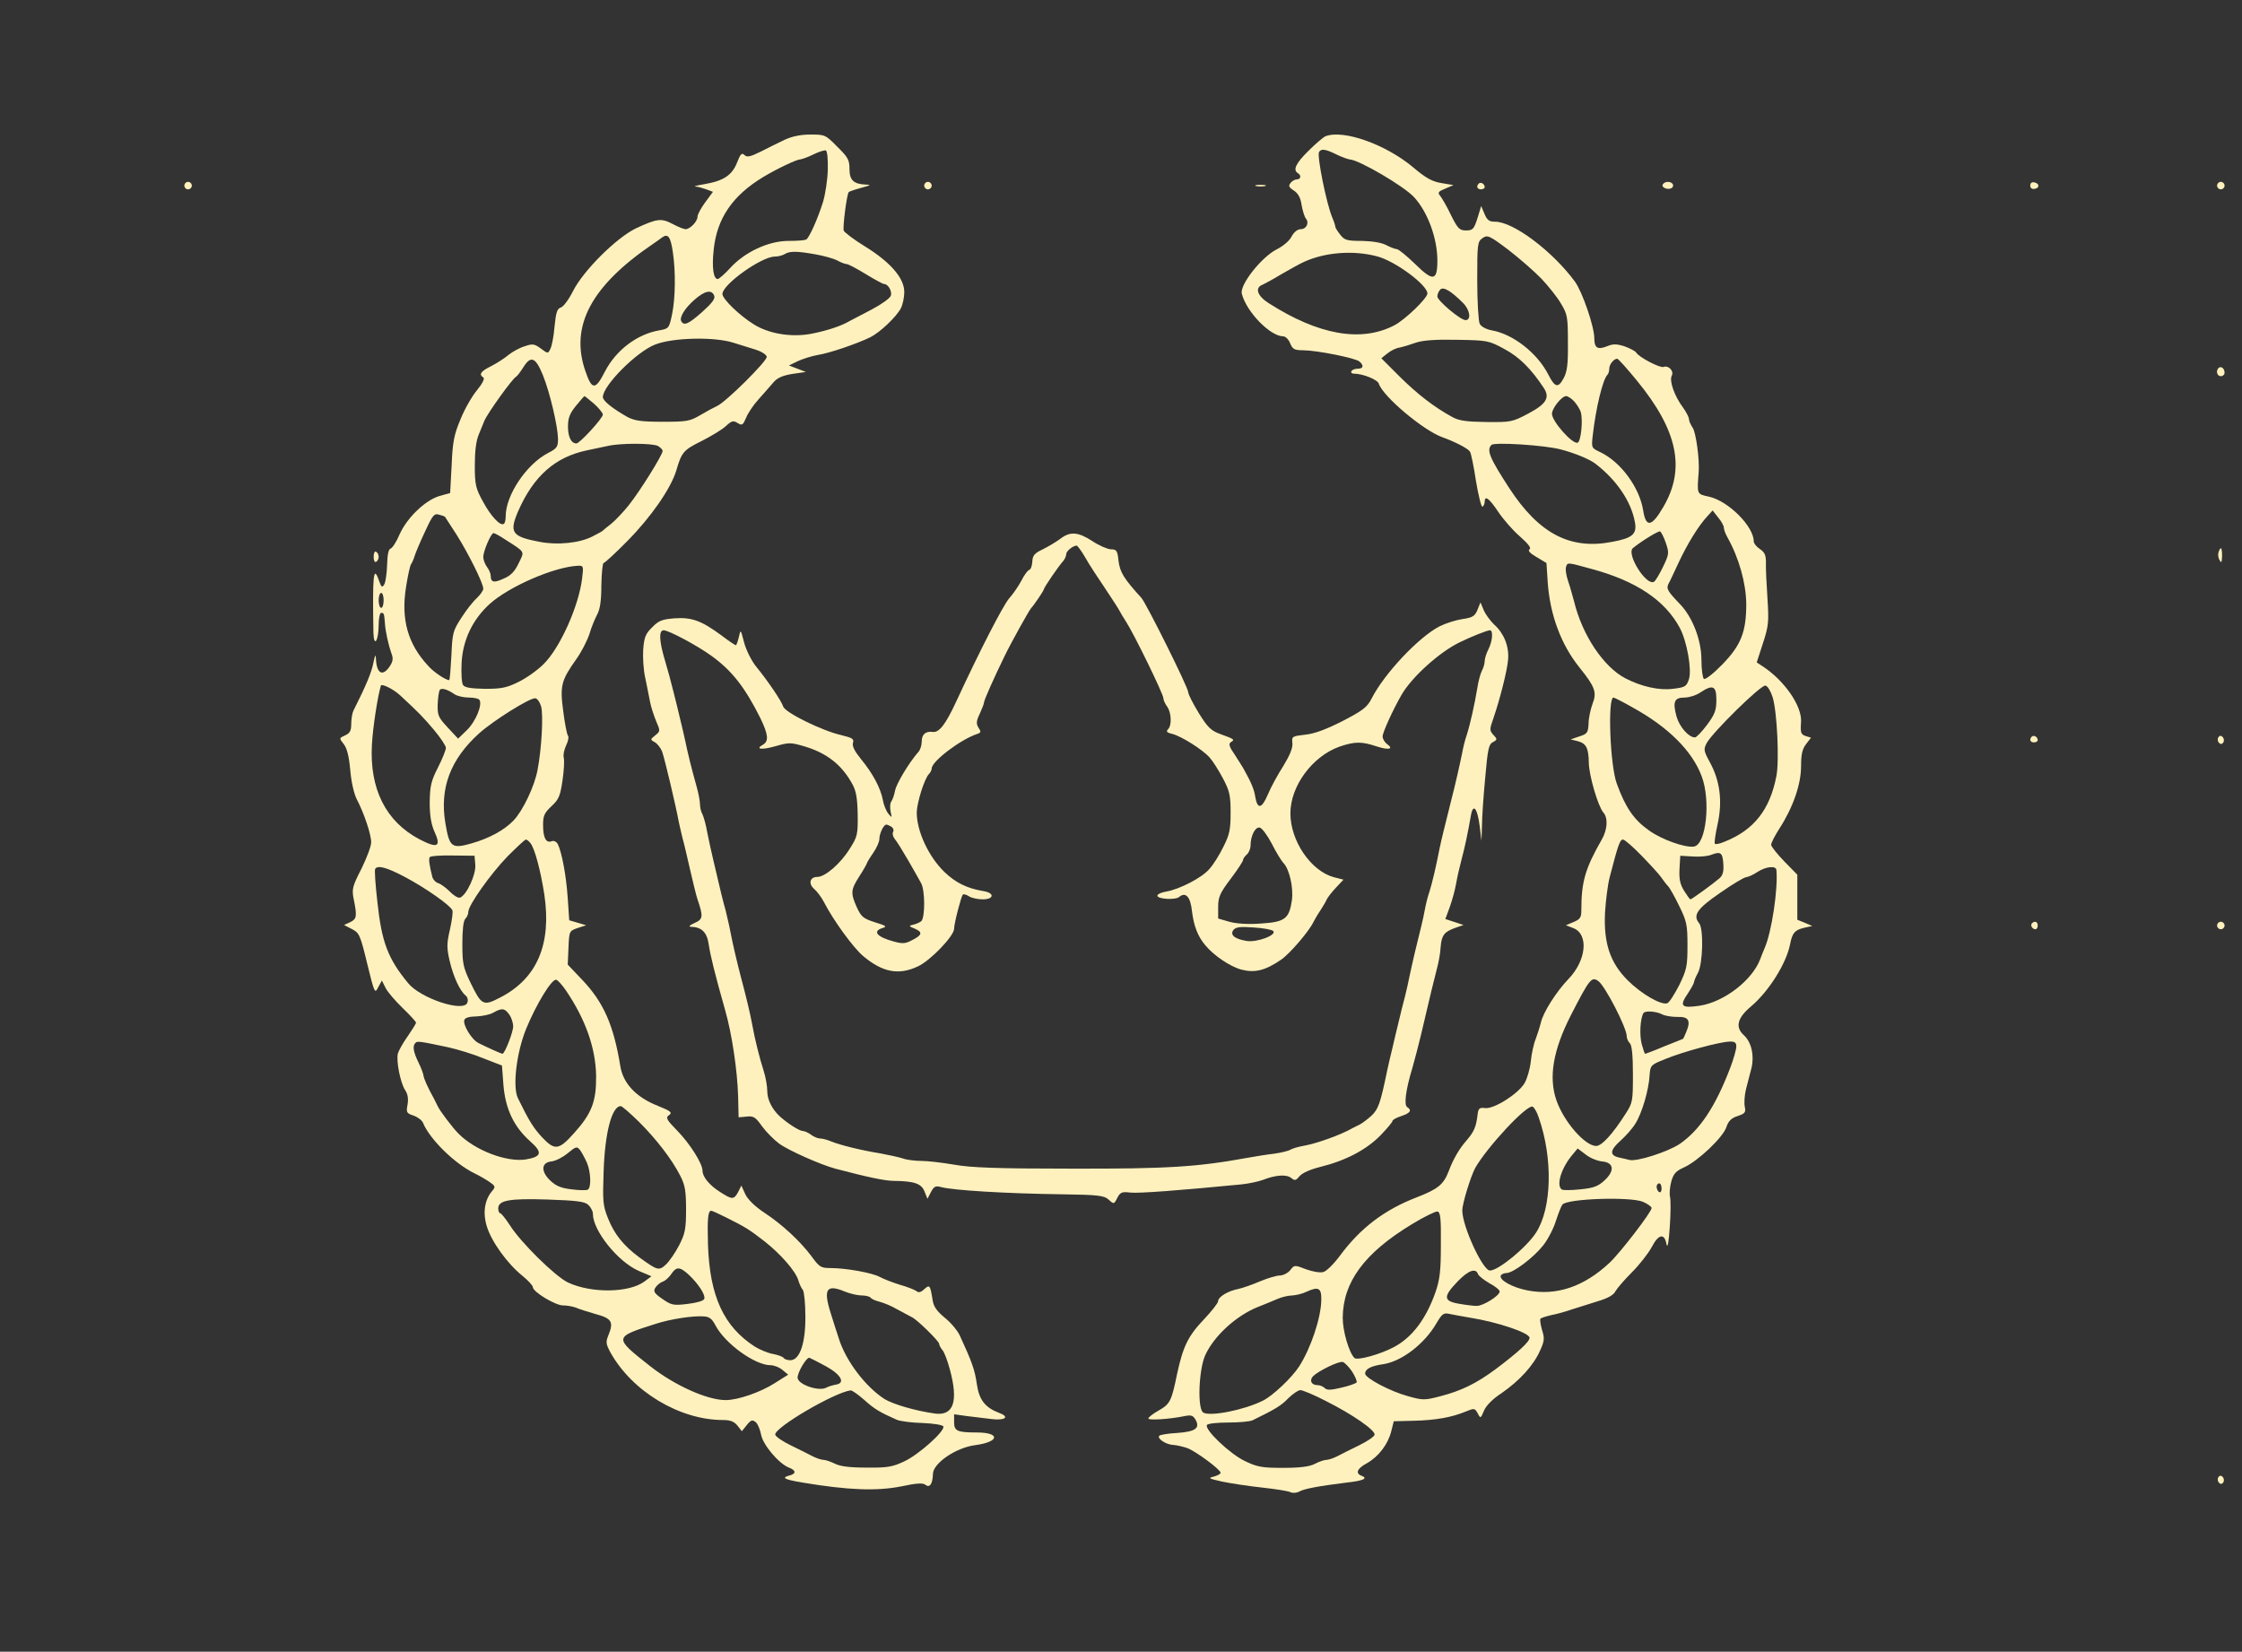  <svg  version="1.0" xmlns="http://www.w3.org/2000/svg"  width="900pt" height="663pt" viewBox="0 0 900 663"  preserveAspectRatio="xMidYMid meet"><rect x="0" y="0" width="900" height="663" fill="#333333" stroke="none"/>  <g transform="translate(0,663) scale(0.1,-0.1)" fill="#fff1bd" stroke="none"> <path d="M3150 6069 c-25 -12 -68 -33 -97 -48 -42 -21 -55 -23 -65 -13 -10 10 -16 4 -29 -30 -20 -51 -54 -74 -130 -87 -30 -5 -46 -9 -37 -10 9 0 29 -6 43 -11 l27 -10 -31 -42 c-17 -23 -31 -49 -31 -58 0 -19 -30 -50 -48 -50 -6 0 -30 9 -52 21 -46 24 -62 22 -148 -18 -78 -38 -209 -168 -251 -250 -17 -34 -39 -64 -49 -67 -16 -5 -20 -20 -26 -77 -3 -39 -11 -79 -17 -90 -9 -19 -10 -19 -38 2 -26 19 -33 20 -65 9 -20 -6 -49 -22 -64 -34 -15 -13 -46 -33 -69 -45 -43 -21 -52 -34 -33 -46 7 -4 -3 -24 -25 -51 -20 -24 -50 -76 -66 -116 -26 -62 -32 -90 -36 -185 l-6 -112 -43 -12 c-57 -17 -130 -87 -160 -154 -12 -29 -29 -55 -36 -57 -9 -3 -13 -25 -14 -65 -1 -33 -6 -68 -11 -78 -9 -15 -12 -13 -22 15 -22 64 -26 22 -22 -210 2 -62 21 -32 21 33 0 26 5 47 10 47 11 0 12 -2 15 -40 2 -36 15 -91 26 -122 8 -20 7 -32 -6 -52 -29 -44 -54 -30 -56 32 -1 18 -4 12 -10 -18 -7 -38 -30 -93 -80 -192 -5 -10 -9 -34 -9 -53 0 -28 -5 -38 -25 -47 -24 -11 -24 -11 -5 -35 13 -17 21 -49 26 -104 4 -48 15 -95 26 -117 29 -55 58 -141 58 -173 0 -16 -18 -63 -39 -106 -37 -72 -39 -82 -31 -123 14 -69 12 -79 -15 -92 l-24 -11 31 -16 c30 -15 34 -23 62 -139 29 -119 31 -122 44 -95 l15 27 15 -30 c8 -16 39 -52 68 -80 30 -29 54 -55 54 -59 0 -4 -15 -28 -33 -54 -18 -25 -36 -57 -40 -70 -7 -30 10 -118 30 -148 10 -15 13 -34 9 -57 -6 -31 -4 -35 24 -44 17 -6 34 -19 38 -29 27 -66 127 -164 207 -203 17 -8 43 -23 58 -33 25 -17 27 -21 14 -36 -31 -35 -40 -87 -23 -143 18 -61 83 -151 143 -199 23 -19 42 -39 42 -46 1 -19 90 -73 121 -73 16 0 39 -4 52 -9 13 -6 49 -17 80 -26 63 -17 72 -31 51 -83 -12 -29 -11 -36 7 -70 87 -157 278 -272 452 -272 29 0 45 -6 58 -22 l18 -23 20 25 c16 20 22 22 35 12 9 -7 18 -30 22 -50 7 -41 71 -117 112 -133 29 -11 30 -25 1 -32 -33 -9 -18 -16 53 -28 186 -31 299 -35 399 -15 60 13 85 14 95 6 17 -14 29 4 30 43 0 43 92 106 169 116 99 13 103 51 6 51 -78 0 -90 6 -90 42 l0 31 50 -7 c28 -3 72 -9 99 -12 55 -7 76 8 33 24 -58 22 -82 53 -91 118 -8 55 -19 87 -69 195 -10 20 -36 51 -60 70 -30 25 -44 43 -48 69 -10 62 -12 65 -34 45 -14 -13 -23 -15 -32 -7 -7 5 -37 17 -66 25 -29 9 -65 23 -80 31 -30 17 -137 36 -199 36 -38 0 -44 4 -76 48 -46 61 -117 127 -190 175 -36 24 -65 52 -75 73 l-16 35 -13 -26 c-17 -31 -24 -31 -72 0 -43 27 -71 61 -71 86 0 28 -50 108 -102 161 -43 44 -47 52 -32 62 14 10 7 16 -45 37 -87 34 -140 90 -151 160 -27 165 -67 255 -152 345 l-59 62 3 67 c3 68 3 68 37 80 l34 11 -34 10 -34 10 -6 89 c-6 91 -24 185 -40 217 -6 10 -16 15 -25 11 -22 -8 -34 14 -34 66 0 36 5 48 34 75 29 27 35 41 44 103 6 40 8 81 5 92 -3 11 2 33 10 50 8 16 11 33 7 38 -4 4 -13 49 -19 98 -14 103 -8 124 53 210 20 28 43 73 52 100 8 28 23 63 32 80 11 21 16 56 16 117 1 49 5 88 9 88 4 0 47 39 95 88 95 96 175 211 197 284 21 73 29 82 102 118 37 19 81 45 96 59 24 22 30 24 48 13 18 -11 21 -9 34 21 7 18 29 51 49 73 19 21 45 51 58 66 17 21 37 30 78 37 l55 8 -34 13 -34 13 37 18 c20 9 55 20 78 24 47 7 160 46 211 71 40 20 104 81 123 116 8 15 14 45 14 66 0 56 -56 120 -158 183 -44 27 -82 56 -85 63 -5 12 12 145 20 155 1 2 24 10 50 17 37 10 42 13 20 13 -50 2 -67 17 -67 63 0 36 -6 47 -49 89 -47 48 -50 49 -107 49 -39 0 -74 -7 -104 -21z m173 -120 c-1 -41 -10 -99 -19 -129 -21 -68 -55 -143 -67 -151 -5 -4 -37 -6 -72 -6 -80 0 -176 -45 -234 -109 -22 -24 -45 -44 -50 -44 -17 0 -24 46 -16 118 13 126 76 217 198 291 53 32 134 71 149 71 7 1 31 9 53 20 22 11 45 18 50 16 6 -2 9 -35 8 -77z m-622 -331 c12 -81 10 -186 -3 -249 -12 -57 -13 -58 -51 -65 -89 -15 -174 -79 -219 -166 -38 -75 -52 -74 -78 2 -63 181 23 342 270 510 12 8 29 20 38 27 24 17 34 2 43 -59z m573 -9 c34 -6 73 -17 88 -25 14 -8 31 -14 37 -14 6 0 40 -18 76 -40 36 -22 69 -40 74 -40 16 0 33 -29 27 -47 -3 -10 -38 -35 -78 -56 -40 -21 -80 -42 -88 -46 -35 -21 -99 -41 -160 -52 -78 -13 -165 2 -224 39 -58 36 -126 102 -126 122 0 38 157 150 210 150 14 0 32 5 40 10 20 13 51 12 124 -1z m-407 -166 c5 -12 -9 -30 -48 -65 -54 -48 -73 -57 -84 -38 -9 15 13 52 53 87 41 36 69 42 79 16z m78 -189 c28 -9 68 -21 90 -28 22 -7 41 -19 43 -28 3 -16 -165 -183 -200 -198 -13 -6 -43 -22 -68 -37 -41 -24 -54 -26 -150 -26 -85 0 -112 4 -141 19 -60 34 -99 65 -99 80 0 46 135 182 210 211 71 28 238 32 315 7z m-766 -129 c29 -72 60 -206 61 -256 0 -33 -4 -39 -41 -58 -86 -45 -169 -169 -169 -253 0 -15 -3 -29 -8 -31 -14 -9 -51 30 -83 89 -29 53 -33 67 -33 145 0 58 5 99 16 125 9 22 19 46 22 54 12 30 114 172 128 178 4 2 17 19 29 38 30 48 49 40 78 -31z m206 -116 c19 -17 35 -37 35 -43 0 -15 -93 -116 -106 -116 -21 0 -34 26 -34 68 0 34 7 52 32 83 17 21 33 39 34 39 2 0 19 -14 39 -31z m256 -169 c10 -6 19 -15 19 -20 0 -16 -92 -163 -136 -218 -24 -30 -56 -63 -71 -75 -16 -12 -30 -24 -33 -27 -3 -3 -21 -13 -41 -23 -52 -27 -141 -36 -213 -22 -111 21 -123 37 -86 123 62 141 148 217 275 244 27 6 66 14 85 18 53 12 179 11 201 0z m-855 -284 c0 0 21 -32 46 -71 47 -74 108 -196 108 -218 0 -8 -12 -24 -26 -38 -15 -13 -43 -49 -62 -79 -34 -52 -36 -61 -40 -152 -3 -54 -6 -98 -9 -98 -14 0 -62 32 -84 57 -82 88 -110 187 -89 317 7 45 16 86 20 91 4 6 11 21 15 35 4 13 23 58 42 98 30 65 36 72 56 66 12 -3 22 -7 23 -8z m241 -91 c84 -54 79 -46 55 -96 -15 -32 -32 -50 -59 -61 -40 -19 -53 -16 -53 10 0 9 -7 26 -15 36 -8 11 -15 29 -15 40 0 24 31 96 41 96 5 0 25 -11 46 -25z m310 -155 c-13 -112 -89 -281 -155 -346 -24 -24 -69 -56 -100 -71 -48 -24 -69 -28 -135 -28 -57 1 -81 5 -88 15 -6 8 -8 49 -6 90 5 91 44 173 112 235 77 70 258 149 354 154 23 1 24 -1 18 -49z m-797 -90 c0 -16 -4 -30 -10 -30 -5 0 -10 14 -10 30 0 17 5 30 10 30 6 0 10 -13 10 -30z m65 -380 c79 -73 94 -89 138 -141 26 -31 47 -63 47 -71 0 -8 -14 -44 -32 -79 -28 -55 -32 -75 -33 -140 0 -53 6 -88 19 -117 28 -61 13 -69 -60 -31 -135 71 -201 202 -191 380 4 72 23 193 36 237 3 9 50 -14 76 -38z m220 3 c11 -7 36 -13 57 -13 20 0 40 -4 43 -10 12 -20 -16 -87 -50 -120 l-36 -35 -42 45 c-38 41 -41 49 -40 93 1 26 5 52 8 57 6 10 30 4 60 -17z m347 -48 c10 -34 2 -172 -14 -255 -12 -66 -59 -164 -96 -203 -38 -40 -100 -73 -171 -93 -78 -22 -87 -14 -103 81 -24 141 20 257 135 361 58 52 205 144 226 141 8 -1 18 -15 23 -32z m-43 -549 c17 -20 41 -109 56 -206 30 -200 -29 -338 -177 -414 -69 -36 -75 -32 -121 63 -28 59 -31 76 -31 153 0 55 4 92 12 100 7 7 12 19 12 28 0 26 89 152 158 223 37 37 69 67 73 67 4 0 12 -6 18 -14z m-221 -88 c3 -39 -35 -121 -61 -131 -7 -3 -26 8 -41 24 -16 16 -37 31 -47 34 -10 3 -20 14 -23 23 -12 47 -16 74 -11 81 2 5 44 8 92 7 l88 -1 3 -37z m-283 -48 c83 -44 183 -114 191 -134 3 -7 -2 -42 -10 -78 -13 -56 -13 -73 -1 -125 15 -64 41 -120 64 -139 8 -6 11 -18 7 -29 -15 -40 -189 18 -238 79 -81 98 -106 165 -123 325 -8 69 -12 128 -9 133 10 16 45 7 119 -32z m647 -456 c78 -115 119 -230 121 -342 1 -103 -17 -151 -89 -231 -61 -68 -77 -70 -128 -16 -35 38 -52 65 -97 157 -22 45 -6 182 33 278 41 100 104 203 121 197 7 -2 24 -21 39 -43z m-228 -96 c9 -12 16 -34 16 -48 0 -23 -34 -110 -43 -110 -4 0 -58 24 -96 43 -28 14 -64 74 -57 93 3 9 22 14 48 14 24 1 54 7 68 15 35 20 46 18 64 -7z m-244 -132 c36 -8 99 -27 140 -44 l75 -29 6 -79 c8 -96 42 -167 107 -225 51 -45 47 -62 -17 -73 -77 -12 -204 36 -271 104 -23 23 -76 93 -83 110 -4 8 -11 22 -15 30 -23 41 -42 83 -42 93 -1 7 -9 30 -20 52 -21 43 -25 67 -12 79 7 8 19 6 132 -18z m764 -298 c71 -71 133 -151 167 -218 19 -37 23 -61 23 -135 0 -79 -4 -97 -28 -144 -15 -29 -39 -64 -53 -77 -28 -26 -34 -24 -108 30 -62 46 -99 92 -124 155 -21 52 -22 69 -18 187 5 157 33 264 69 264 5 0 37 -28 72 -62z m-208 -165 c16 -38 18 -99 4 -108 -6 -4 -35 -3 -66 1 -43 5 -63 14 -86 36 -38 37 -35 72 6 76 17 2 46 17 65 33 34 28 37 28 50 12 7 -10 19 -32 27 -50z m5 -169 c11 -10 19 -26 19 -36 0 -68 100 -192 183 -229 l52 -22 -28 -21 c-62 -46 -213 -48 -307 -4 -52 25 -191 162 -234 231 -17 26 -34 47 -38 47 -4 0 -8 9 -8 19 0 33 44 41 199 36 116 -4 148 -8 162 -21z m552 -50 c80 -40 93 -48 155 -96 65 -51 126 -120 137 -158 4 -14 12 -31 18 -38 5 -7 10 -54 10 -105 1 -108 -22 -176 -60 -177 -12 0 -24 4 -27 9 -3 5 -22 12 -42 16 -20 3 -53 17 -73 29 -126 81 -182 203 -189 410 -3 103 0 136 13 136 4 0 30 -12 58 -26z m-148 -231 c39 -37 68 -81 62 -97 -3 -8 -32 -16 -67 -20 -57 -7 -65 -5 -101 20 -32 22 -37 30 -29 44 6 10 19 21 29 25 11 3 26 17 35 30 21 32 35 31 71 -2z m628 -68 c20 -8 50 -15 66 -15 16 0 32 -4 36 -9 3 -5 19 -12 35 -16 16 -4 49 -17 72 -31 24 -13 50 -27 58 -31 21 -9 109 -96 110 -107 0 -5 6 -17 13 -25 8 -9 21 -44 30 -78 35 -129 15 -187 -60 -177 -79 11 -167 37 -202 58 -76 49 -156 153 -184 244 -9 28 -24 73 -32 100 -31 98 -18 119 58 87z m-521 -135 c39 -74 159 -160 221 -160 14 0 35 -8 48 -19 l23 -19 -54 -34 c-58 -37 -148 -68 -197 -68 -74 0 -205 59 -303 136 -148 117 -148 116 25 171 56 18 145 32 189 29 23 -1 34 -9 48 -36z m443 -164 c62 -34 80 -68 40 -74 -11 -2 -29 -7 -40 -13 -31 -14 -109 13 -113 39 -3 19 34 83 47 82 3 -1 33 -16 66 -34z m154 -135 c41 -37 63 -50 131 -80 14 -6 61 -12 104 -13 47 -2 81 -8 83 -14 6 -19 -99 -113 -157 -140 -47 -22 -67 -26 -152 -25 -68 0 -106 5 -127 16 -17 8 -37 15 -45 15 -8 0 -27 6 -43 14 -15 8 -55 28 -88 44 -33 16 -61 35 -63 43 -5 28 238 170 303 178 6 0 30 -17 54 -38z"/> <path d="M5321 6083 c-8 -3 -39 -29 -68 -58 -51 -50 -64 -77 -43 -90 15 -9 12 -25 -4 -25 -7 0 -19 -6 -25 -14 -10 -12 -7 -18 13 -31 17 -11 27 -29 31 -58 4 -23 12 -48 17 -54 15 -18 2 -43 -21 -43 -12 0 -27 -12 -36 -29 -8 -17 -34 -39 -60 -52 -61 -31 -149 -142 -140 -178 18 -72 114 -171 166 -171 9 0 22 -12 28 -28 10 -24 17 -28 54 -28 57 -1 207 -31 224 -45 19 -16 16 -29 -6 -29 -11 0 -23 -4 -26 -10 -3 -5 1 -10 11 -10 35 0 94 -24 99 -40 16 -51 179 -188 255 -215 50 -18 103 -45 111 -58 4 -5 15 -58 24 -118 10 -60 22 -106 26 -103 5 3 9 12 9 20 0 27 18 14 54 -40 20 -30 59 -75 87 -99 34 -30 47 -47 39 -52 -8 -5 2 -16 28 -31 l40 -24 5 -77 c9 -130 53 -250 128 -343 62 -77 70 -99 52 -145 -8 -22 -16 -58 -16 -80 -2 -36 -5 -41 -37 -51 l-35 -12 28 -7 c35 -9 44 -28 45 -87 1 -52 37 -174 58 -199 20 -22 17 -69 -6 -109 -67 -117 -82 -170 -82 -284 0 -29 -5 -36 -31 -47 l-31 -13 31 -12 c61 -25 51 -129 -20 -203 -50 -52 -104 -137 -112 -178 -4 -16 -13 -44 -20 -63 -8 -19 -17 -60 -20 -91 -3 -30 -15 -70 -25 -87 -26 -43 -122 -104 -158 -100 -22 3 -27 -1 -30 -22 -6 -53 -14 -72 -45 -108 -29 -33 -53 -74 -71 -122 -21 -55 -43 -73 -131 -107 -129 -50 -224 -123 -305 -232 -25 -34 -55 -64 -68 -67 -13 -4 -44 2 -69 11 -46 18 -47 18 -64 -4 -9 -11 -28 -21 -42 -21 -13 0 -49 -11 -78 -23 -30 -13 -70 -27 -88 -31 -42 -8 -81 -32 -81 -49 0 -7 -25 -39 -56 -72 -65 -68 -85 -110 -109 -221 -22 -108 -28 -120 -74 -146 -23 -13 -41 -27 -41 -32 0 -8 84 -3 147 10 25 5 33 2 43 -16 18 -33 -2 -47 -75 -52 -35 -2 -67 -7 -71 -11 -11 -11 27 -36 56 -37 14 -1 40 -7 57 -13 34 -13 133 -86 133 -99 0 -4 -12 -11 -27 -15 -25 -6 -21 -8 32 -20 33 -7 105 -18 160 -24 55 -6 107 -14 116 -19 9 -4 24 -3 35 3 19 11 78 22 191 36 66 7 86 17 59 27 -26 10 -19 29 22 51 47 27 84 76 97 128 l10 40 80 2 c88 2 154 14 209 37 34 14 36 14 48 -7 11 -22 12 -21 25 10 8 20 34 47 71 71 72 50 128 111 154 170 18 39 19 50 8 84 -6 22 -9 42 -6 45 3 3 22 9 43 14 21 4 58 14 83 23 25 8 72 23 105 33 40 12 63 25 70 40 6 11 36 46 66 76 31 31 66 76 80 102 27 52 51 56 59 10 4 -18 9 9 13 70 4 55 4 109 1 121 -3 12 -1 39 5 61 9 32 18 42 51 57 56 25 156 120 170 161 8 25 20 37 45 45 30 10 34 15 29 38 -3 15 -1 46 5 70 6 23 16 61 22 85 12 50 0 104 -31 132 -35 32 -26 69 29 115 72 61 142 173 157 250 9 46 19 57 57 66 l32 7 -30 13 -30 12 0 91 0 90 -52 53 c-29 30 -53 60 -53 67 0 8 15 37 33 65 55 85 87 178 87 250 0 48 5 69 20 89 l20 26 -20 6 c-21 7 -23 13 -20 57 4 64 -66 165 -152 222 l-26 17 25 77 c23 70 24 86 18 182 -4 58 -7 122 -6 142 0 30 -5 41 -24 54 -14 9 -25 23 -25 31 0 60 -101 161 -178 179 -51 11 -50 8 -43 99 4 51 -11 159 -24 178 -8 12 -15 27 -15 35 0 7 -11 28 -23 45 -35 46 -57 109 -46 129 10 18 -13 43 -33 35 -14 -5 -99 39 -110 58 -4 6 -25 17 -47 25 -32 10 -46 10 -70 0 -38 -15 -51 -7 -51 33 0 46 -48 186 -78 227 -90 122 -247 240 -320 240 -24 0 -32 6 -43 32 l-13 31 -15 -49 c-14 -44 -19 -49 -46 -49 -26 0 -33 7 -60 61 -16 34 -36 68 -43 77 -12 14 -9 18 20 30 l33 14 -48 8 c-37 6 -62 19 -115 64 -110 92 -280 152 -351 124z m44 -73 c22 -11 46 -19 53 -20 36 -1 218 -107 259 -152 54 -59 93 -164 93 -254 0 -82 -17 -85 -89 -14 -34 33 -67 60 -74 60 -6 0 -25 7 -42 16 -19 10 -55 16 -98 17 -60 0 -70 3 -87 25 -11 14 -20 28 -20 33 0 4 -5 20 -12 36 -24 58 -62 248 -53 263 9 14 25 12 70 -10z m823 -499 c29 -31 65 -76 79 -101 25 -41 27 -54 27 -155 1 -87 -3 -117 -17 -143 -22 -41 -35 -38 -62 15 -44 86 -141 162 -227 177 -22 4 -42 15 -48 26 -5 10 -10 88 -10 174 0 147 1 156 21 170 20 14 27 11 103 -46 44 -34 105 -87 134 -117z m-660 90 c73 -19 202 -115 202 -149 0 -19 -89 -105 -133 -128 -133 -69 -304 -39 -504 89 -46 29 -57 62 -25 74 9 4 44 23 77 43 33 19 74 42 90 49 86 39 199 47 293 22z m345 -187 c28 -28 34 -69 10 -69 -20 0 -113 78 -113 95 0 9 5 21 12 28 12 12 42 -5 91 -54z m166 -185 c59 -31 108 -80 158 -156 26 -39 10 -65 -62 -103 -64 -34 -70 -35 -168 -34 -80 1 -110 5 -137 20 -73 40 -138 90 -210 161 l-75 75 24 19 c13 11 35 22 50 24 14 3 44 12 66 20 28 9 78 13 165 11 121 -2 127 -3 189 -37z m533 -128 c163 -199 195 -353 105 -506 -47 -81 -70 -84 -81 -13 -15 92 -90 194 -172 233 -36 17 -36 17 -30 69 12 107 40 224 59 242 4 4 7 15 7 24 0 17 18 40 32 40 4 0 40 -40 80 -89z m-252 -83 c11 -13 23 -32 26 -43 9 -35 0 -118 -13 -122 -21 -7 -103 86 -103 116 0 22 39 71 57 71 7 0 22 -10 33 -22z m-55 -192 c58 -15 117 -40 139 -57 86 -66 144 -152 159 -235 9 -48 -10 -64 -91 -79 -169 -33 -294 33 -413 215 -80 123 -92 153 -72 174 12 12 215 -1 278 -18z m655 -314 c0 -8 7 -26 15 -40 46 -82 74 -183 75 -266 0 -113 -21 -166 -97 -244 -34 -35 -67 -61 -73 -57 -5 3 -10 38 -10 76 0 79 -35 171 -86 224 -50 52 -56 62 -46 82 6 10 24 50 42 88 34 72 77 143 114 183 l21 23 22 -28 c13 -15 23 -34 23 -41z m-233 -61 c14 -41 13 -46 -11 -96 -14 -29 -30 -56 -36 -60 -31 -19 -113 112 -85 135 33 27 101 69 109 67 4 -2 15 -22 23 -46z m-297 -105 c178 -48 294 -126 353 -236 29 -54 49 -168 37 -206 -10 -30 -15 -33 -65 -39 -55 -7 -126 9 -190 42 -88 46 -173 173 -206 308 -6 22 -16 59 -24 82 -8 23 -12 50 -8 59 6 17 5 17 103 -10z m726 -515 c18 -60 27 -255 15 -316 -26 -135 -90 -217 -209 -264 -18 -8 -35 -11 -38 -8 -3 3 2 39 11 79 20 91 10 173 -31 248 -25 46 -26 52 -13 77 23 43 218 235 236 231 9 -2 21 -22 29 -47z m-226 -10 c0 -42 -6 -58 -37 -100 -21 -28 -43 -51 -49 -51 -25 0 -62 42 -74 84 -16 59 -9 76 32 76 18 0 47 9 63 20 51 34 65 27 65 -29z m-334 -32 c141 -78 237 -173 275 -275 37 -97 18 -275 -31 -282 -35 -6 -132 29 -181 65 -61 43 -94 92 -129 188 -27 74 -37 345 -13 345 3 0 39 -18 79 -41z m33 -593 c34 -35 70 -74 79 -87 9 -13 22 -30 28 -36 7 -7 27 -43 45 -80 30 -61 33 -76 33 -158 0 -83 -3 -97 -33 -159 -19 -37 -40 -70 -48 -73 -24 -9 -104 37 -159 92 -71 71 -97 150 -91 272 3 48 11 113 19 143 34 131 41 150 53 150 7 0 40 -29 74 -64z m329 -34 c2 -30 -2 -45 -15 -57 -24 -21 -112 -85 -117 -85 -3 0 -14 16 -26 35 -16 26 -20 47 -18 87 l3 53 50 -3 c28 -2 61 1 75 7 37 14 45 9 48 -37z m213 -24 c7 -76 -19 -249 -47 -313 -7 -16 -15 -37 -18 -45 -32 -85 -145 -172 -243 -187 -74 -11 -83 -2 -47 50 13 20 24 40 24 44 0 4 7 22 16 38 20 37 23 177 5 199 -27 32 -8 59 84 122 50 35 97 63 105 63 8 1 29 10 45 21 34 22 74 26 76 8z m-715 -446 c27 -19 114 -187 114 -221 0 -9 6 -23 13 -29 8 -9 12 -49 12 -125 0 -106 -1 -114 -29 -157 -53 -83 -96 -130 -119 -130 -45 1 -129 97 -159 183 -32 92 -14 201 58 342 75 146 83 156 110 137z m257 -134 c12 -6 39 -10 60 -10 45 2 55 -14 37 -58 -7 -17 -13 -30 -14 -30 0 0 -34 -14 -75 -30 -40 -17 -75 -30 -77 -30 -2 0 -8 18 -14 40 -9 35 -6 100 7 123 6 11 52 8 76 -5z m297 -129 c0 -11 -11 -51 -25 -87 -60 -156 -121 -247 -201 -303 -47 -32 -174 -73 -203 -65 -9 2 -28 7 -43 10 -38 9 -35 30 8 68 20 18 47 48 59 68 26 41 54 135 57 195 3 39 5 41 63 64 70 29 218 69 258 70 21 1 27 -4 27 -20z m-793 -285 c57 -163 53 -363 -11 -462 -38 -59 -151 -152 -185 -152 -29 0 -111 178 -111 241 0 28 34 138 52 171 48 84 206 254 230 246 6 -2 18 -22 25 -44z m254 -176 c48 -4 52 -38 9 -77 -25 -23 -44 -30 -96 -35 -36 -4 -69 -4 -74 -1 -25 16 -2 89 44 142 l19 23 32 -24 c17 -14 47 -26 66 -28z m239 -109 c0 -11 -4 -17 -10 -14 -5 3 -10 13 -10 21 0 8 5 14 10 14 6 0 10 -9 10 -21z m-75 -53 c19 -8 35 -20 35 -25 0 -16 -127 -181 -169 -220 -103 -96 -212 -133 -328 -111 -63 12 -118 43 -108 61 4 5 14 9 23 9 27 1 107 61 146 110 20 25 43 70 52 100 10 30 21 59 26 65 21 24 272 32 323 11z m-811 -171 c0 -107 -4 -141 -22 -193 -38 -107 -93 -180 -166 -219 -56 -30 -148 -55 -159 -44 -22 22 -47 108 -47 161 1 144 87 260 276 375 49 30 96 53 104 52 12 -2 15 -24 14 -132z m149 -119 c3 -8 24 -24 46 -37 23 -12 41 -27 41 -33 0 -17 -66 -58 -92 -58 -13 0 -45 4 -73 9 -62 11 -62 29 -2 91 42 43 71 53 80 28z m-629 -104 c-1 -72 -42 -194 -89 -267 -29 -45 -106 -118 -145 -137 -75 -38 -213 -65 -240 -48 -24 15 -18 172 8 230 35 77 124 159 212 194 25 10 60 24 78 32 18 8 45 14 60 14 15 1 41 7 57 15 48 22 60 15 59 -33z m596 -71 c113 -18 240 -61 240 -81 0 -16 -46 -58 -135 -125 -78 -58 -139 -88 -225 -110 -61 -16 -69 -16 -129 1 -70 19 -170 72 -171 90 0 19 23 31 72 38 74 11 166 81 214 164 23 39 29 43 52 38 15 -3 52 -10 82 -15z m-472 -217 c12 -19 20 -38 18 -43 -3 -4 -30 -14 -61 -21 -42 -10 -58 -11 -67 -2 -7 7 -20 12 -29 12 -25 0 -34 19 -18 36 23 22 103 61 119 57 8 -2 25 -20 38 -39z m-107 -117 c108 -54 200 -118 197 -136 -2 -8 -30 -27 -63 -43 -33 -16 -73 -36 -88 -44 -16 -8 -35 -14 -43 -14 -8 0 -29 -7 -46 -16 -21 -11 -59 -16 -127 -16 -84 0 -103 3 -153 27 -60 28 -164 127 -153 145 3 6 42 10 86 10 43 0 87 4 97 9 91 44 117 60 144 89 18 17 39 32 48 32 9 0 55 -19 101 -43z"/> <path d="M740 5885 c0 -8 7 -15 15 -15 8 0 15 7 15 15 0 8 -7 15 -15 15 -8 0 -15 -7 -15 -15z"/> <path d="M3710 5885 c0 -8 7 -15 15 -15 8 0 15 7 15 15 0 8 -7 15 -15 15 -8 0 -15 -7 -15 -15z"/> <path d="M5936 5893 c-11 -11 -6 -23 9 -23 8 0 15 4 15 9 0 13 -16 22 -24 14z"/> <path d="M6675 5890 c-8 -12 20 -24 35 -15 6 3 8 11 5 16 -8 12 -32 12 -40 -1z"/> <path d="M8150 5885 c0 -10 7 -15 18 -13 21 4 19 22 -2 26 -10 2 -16 -3 -16 -13z"/> <path d="M8900 5885 c0 -8 7 -15 15 -15 8 0 15 7 15 15 0 8 -7 15 -15 15 -8 0 -15 -7 -15 -15z"/> <path d="M5043 5883 c9 -2 25 -2 35 0 9 3 1 5 -18 5 -19 0 -27 -2 -17 -5z"/> <path d="M8906 5153 c-12 -12 -6 -33 9 -33 8 0 15 6 15 14 0 17 -14 28 -24 19z"/> <path d="M4256 4467 c-16 -12 -48 -31 -70 -42 -34 -16 -41 -25 -42 -50 -1 -16 -6 -31 -13 -33 -6 -2 -20 -21 -31 -43 -11 -21 -33 -53 -49 -71 -25 -29 -117 -208 -212 -413 -43 -93 -69 -126 -94 -123 -30 4 -45 -10 -45 -39 0 -15 -6 -34 -14 -42 -39 -45 -87 -126 -93 -154 -3 -18 -10 -37 -15 -44 -5 -6 -6 -24 -3 -40 6 -27 6 -27 -9 -9 -9 11 -19 36 -22 55 -9 47 -40 106 -87 163 -26 32 -37 53 -33 66 5 16 -2 20 -46 31 -77 17 -227 91 -234 115 -7 22 -60 101 -110 162 -18 23 -39 65 -47 95 -14 54 -14 54 -21 22 -4 -18 -10 -33 -12 -33 -3 0 -30 18 -60 41 -79 58 -118 72 -187 67 -49 -4 -63 -9 -89 -36 -27 -26 -32 -40 -36 -89 -2 -32 1 -83 8 -113 6 -30 15 -73 19 -95 4 -22 16 -58 25 -80 17 -39 17 -40 -4 -57 -20 -16 -20 -17 -2 -27 11 -6 24 -23 30 -38 10 -28 55 -217 67 -283 4 -19 11 -48 15 -65 5 -16 18 -73 30 -125 12 -52 25 -106 30 -120 24 -70 22 -80 -12 -95 -18 -8 -25 -14 -16 -15 45 -1 66 -22 73 -71 7 -46 24 -116 66 -264 27 -94 49 -242 52 -345 l2 -85 32 3 c28 3 36 -2 62 -39 17 -23 48 -54 68 -69 38 -28 167 -85 226 -101 137 -36 197 -48 232 -49 84 -1 113 -10 126 -42 l12 -30 14 27 c12 23 19 26 41 20 49 -13 259 -26 489 -29 142 -2 165 -5 183 -21 22 -20 22 -20 38 12 10 17 18 20 49 16 32 -4 202 9 448 33 28 3 66 11 85 18 51 20 95 23 114 7 14 -11 18 -10 33 8 11 13 43 27 83 37 102 25 185 69 241 126 27 28 49 54 49 59 0 4 16 13 35 19 36 12 44 23 24 36 -14 8 -6 69 20 155 10 35 26 96 35 134 35 151 55 232 65 270 6 22 13 59 14 83 4 49 15 62 60 78 l32 11 -36 12 -37 12 18 49 c10 28 21 69 25 92 4 24 14 68 22 98 14 52 25 105 38 179 9 48 26 26 35 -46 l7 -58 2 60 c0 33 6 120 13 193 10 114 14 135 31 143 18 10 18 12 2 29 -16 18 -16 22 0 67 27 79 56 194 59 237 4 52 -17 104 -55 138 -16 15 -36 42 -43 59 l-13 31 -12 -30 c-11 -26 -20 -31 -61 -37 -26 -4 -67 -17 -91 -29 -84 -43 -223 -191 -273 -290 -18 -35 -35 -48 -116 -90 -65 -33 -112 -51 -150 -55 -53 -6 -55 -7 -52 -34 2 -19 -10 -48 -36 -91 -22 -34 -50 -85 -62 -114 -25 -59 -42 -62 -51 -11 -4 29 -16 58 -48 115 -3 6 -19 30 -34 54 -23 33 -26 44 -16 51 17 10 14 12 -41 32 -39 14 -52 27 -88 85 -23 38 -42 75 -42 83 0 19 -168 356 -188 379 -72 79 -86 103 -92 149 -4 41 -8 46 -31 46 -14 1 -47 15 -74 33 -57 37 -89 40 -129 9z m100 -74 c15 -27 51 -82 79 -123 28 -42 54 -82 58 -90 4 -8 16 -28 27 -45 31 -47 150 -291 150 -307 0 -8 7 -23 15 -34 17 -23 20 -75 4 -91 -9 -9 -5 -14 17 -19 36 -9 122 -63 150 -95 12 -13 36 -51 53 -83 27 -51 31 -69 31 -138 0 -67 -4 -88 -29 -137 -16 -33 -41 -73 -57 -90 -30 -35 -120 -81 -173 -90 -19 -3 -34 -10 -35 -16 -1 -14 73 -19 88 -5 26 21 45 0 51 -58 7 -58 23 -101 54 -137 33 -40 99 -85 144 -97 54 -14 96 -4 160 40 35 24 113 115 130 152 4 8 16 29 27 45 11 17 23 37 26 45 4 8 20 29 37 47 l30 32 -39 10 c-92 25 -174 146 -174 256 0 110 88 229 197 268 62 21 89 21 149 1 49 -16 71 -11 41 10 -9 7 -17 21 -17 30 0 15 40 104 75 165 40 71 152 173 235 213 47 23 110 48 121 48 14 0 10 -45 -6 -76 -8 -16 -15 -37 -15 -47 0 -10 -5 -28 -11 -39 -6 -11 -15 -44 -19 -72 -11 -65 -28 -142 -42 -186 -7 -19 -15 -53 -19 -75 -10 -49 -27 -124 -44 -190 -29 -116 -38 -152 -46 -190 -15 -77 -30 -140 -41 -175 -7 -19 -15 -53 -19 -75 -7 -37 -12 -57 -41 -175 -6 -25 -14 -63 -19 -85 -4 -22 -13 -60 -19 -85 -7 -25 -18 -70 -25 -100 -7 -30 -19 -77 -25 -105 -7 -27 -16 -68 -21 -90 -28 -136 -36 -157 -64 -184 -17 -15 -37 -30 -45 -34 -8 -4 -22 -11 -30 -15 -46 -27 -144 -62 -195 -71 -23 -4 -47 -11 -55 -16 -8 -5 -37 -12 -65 -16 -27 -3 -77 -11 -110 -17 -198 -36 -318 -44 -703 -43 -301 0 -406 4 -472 16 -47 8 -106 15 -131 15 -25 0 -59 4 -75 10 -16 5 -56 14 -89 20 -75 12 -161 33 -198 48 -16 7 -36 12 -45 12 -9 0 -26 7 -36 15 -11 8 -26 15 -33 15 -14 0 -62 31 -93 59 -31 29 -50 67 -50 101 0 19 -6 55 -14 80 -17 53 -36 129 -46 185 -8 45 -25 115 -45 190 -15 57 -33 132 -44 190 -4 22 -13 58 -18 80 -11 39 -19 71 -49 200 -8 33 -19 84 -25 114 -5 29 -14 62 -19 72 -6 10 -10 28 -10 40 0 12 -6 45 -14 73 -22 78 -36 137 -45 181 -5 22 -14 63 -21 90 -6 28 -19 77 -27 110 -8 33 -23 89 -34 125 -23 77 -25 120 -5 120 21 0 138 -63 194 -104 81 -59 133 -126 194 -248 32 -66 35 -93 11 -107 -34 -19 -5 -22 51 -6 52 15 60 15 112 0 93 -27 154 -75 197 -155 14 -26 19 -57 20 -120 1 -79 -1 -89 -32 -137 -37 -60 -99 -113 -130 -113 -30 0 -37 -27 -13 -48 11 -9 29 -33 39 -52 38 -74 116 -181 156 -216 79 -67 144 -80 222 -43 50 23 145 122 145 151 0 21 28 129 35 137 3 3 15 0 25 -7 11 -7 36 -12 55 -12 46 0 48 26 3 33 -66 11 -111 33 -157 77 -64 62 -111 164 -111 239 1 40 31 136 49 154 6 6 11 16 11 22 0 29 116 117 183 139 15 5 16 9 5 25 -10 16 -9 27 5 56 9 20 17 40 17 45 0 9 39 97 82 185 27 56 100 187 108 195 10 10 50 69 50 74 0 7 61 96 78 114 6 7 12 20 12 27 0 13 26 34 42 35 3 0 19 -21 34 -47z m-777 -1082 c7 -5 10 -14 6 -21 -4 -6 0 -19 7 -28 8 -9 32 -48 54 -86 21 -37 45 -78 51 -90 17 -28 17 -140 1 -154 -7 -5 -22 -12 -33 -14 -18 -4 -17 -6 8 -16 32 -14 29 -26 -14 -47 -24 -13 -37 -14 -72 -4 -67 18 -86 41 -44 54 19 6 14 9 -31 23 -47 15 -55 22 -73 61 -25 57 -24 69 11 124 17 26 30 50 30 52 0 2 11 21 25 41 14 20 25 45 25 56 0 22 17 58 28 58 4 0 13 -4 21 -9z m1526 -67 c17 -34 38 -68 46 -77 25 -24 42 -101 35 -151 -11 -74 -28 -87 -123 -93 -53 -4 -99 -1 -128 7 l-45 13 0 46 c0 40 7 56 50 113 28 37 50 71 50 76 0 5 7 15 15 22 8 7 15 23 15 36 0 39 19 76 37 72 9 -2 30 -30 48 -64z m6 -351 c16 -16 -65 -47 -107 -40 -49 8 -68 25 -52 45 10 11 28 13 81 9 38 -2 73 -9 78 -14z"/> <path d="M8906 4414 c-3 -9 -2 -23 4 -32 7 -14 9 -10 10 16 0 35 -5 41 -14 16z"/> <path d="M1500 4395 c0 -15 4 -24 10 -20 6 3 10 12 10 20 0 8 -4 17 -10 20 -6 4 -10 -5 -10 -20z"/> <path d="M8156 3673 c-11 -11 -6 -23 9 -23 8 0 15 4 15 9 0 13 -16 22 -24 14z"/> <path d="M8905 3670 c-4 -6 -3 -16 3 -22 6 -6 12 -6 17 2 4 6 3 16 -3 22 -6 6 -12 6 -17 -2z"/> <path d="M8157 2924 c-8 -8 1 -24 14 -24 5 0 9 7 9 15 0 15 -12 20 -23 9z"/> <path d="M8900 2915 c0 -8 7 -15 15 -15 8 0 15 7 15 15 0 8 -7 15 -15 15 -8 0 -15 -7 -15 -15z"/> <path d="M8905 700 c-4 -6 -3 -16 3 -22 6 -6 12 -6 17 2 4 6 3 16 -3 22 -6 6 -12 6 -17 -2z"/> </g> </svg> 